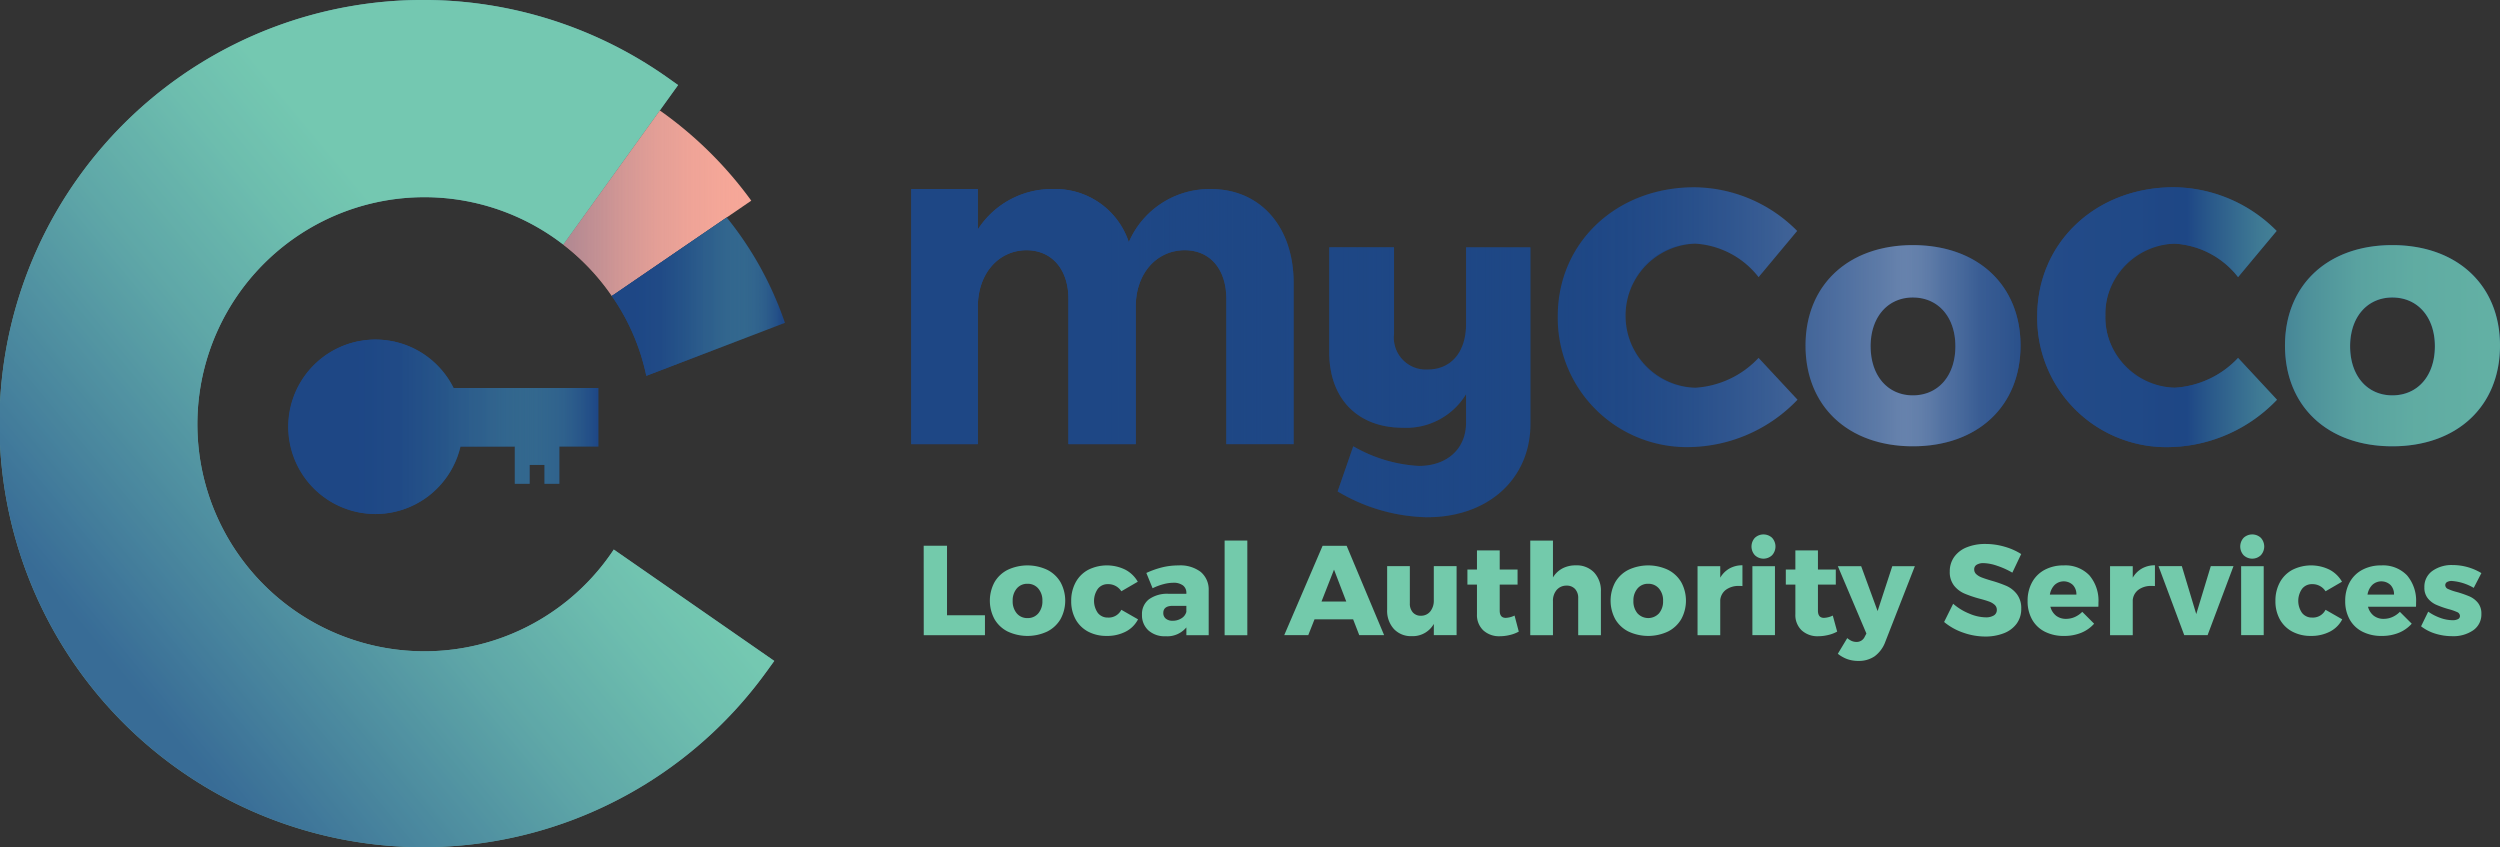 <svg xmlns="http://www.w3.org/2000/svg" xmlns:xlink="http://www.w3.org/1999/xlink" width="197.71" height="67" viewBox="0 0 197.71 67">
  <rect x="0" y="0" width="197.71" height="67" fill="#333333" stroke="none"/>
  <defs>
    <linearGradient id="linear-gradient" x1="0.104" y1="0.905" x2="1.367" y2="-0.249" gradientUnits="objectBoundingBox">
      <stop offset="0.066" stop-color="#1e4785"/>
      <stop offset="0.13" stop-color="#30638d"/>
      <stop offset="0.267" stop-color="#549a9d"/>
      <stop offset="0.37" stop-color="#6abca7"/>
      <stop offset="0.425" stop-color="#73caab"/>
    </linearGradient>
    <linearGradient id="linear-gradient-2" x1="-1.992" y1="0.5" x2="1" y2="0.5" gradientUnits="objectBoundingBox">
      <stop offset="0.289" stop-color="#1e4785"/>
      <stop offset="0.386" stop-color="#2c4d86" stop-opacity="0.933"/>
      <stop offset="0.542" stop-color="#525e89" stop-opacity="0.757"/>
      <stop offset="0.737" stop-color="#917a8f" stop-opacity="0.467"/>
      <stop offset="0.962" stop-color="#e7a096" stop-opacity="0.067"/>
      <stop offset="0.997" stop-color="#f6a798" stop-opacity="0"/>
    </linearGradient>
    <linearGradient id="linear-gradient-3" x1="-2.453" y1="0.5" x2="1" y2="0.5" gradientUnits="objectBoundingBox">
      <stop offset="0.747" stop-color="#1e4785"/>
      <stop offset="0.791" stop-color="#204a86" stop-opacity="0.973"/>
      <stop offset="0.834" stop-color="#275689" stop-opacity="0.882"/>
      <stop offset="0.877" stop-color="#34698f" stop-opacity="0.737"/>
      <stop offset="0.919" stop-color="#458496" stop-opacity="0.529"/>
      <stop offset="0.961" stop-color="#5ca7a0" stop-opacity="0.267"/>
      <stop offset="0.996" stop-color="#73caab" stop-opacity="0"/>
    </linearGradient>
    <linearGradient id="linear-gradient-4" y1="0.5" x2="1" y2="0.5" gradientUnits="objectBoundingBox">
      <stop offset="0.219" stop-color="#1e4785"/>
      <stop offset="0.357" stop-color="#204a86" stop-opacity="0.973"/>
      <stop offset="0.492" stop-color="#275689" stop-opacity="0.882"/>
      <stop offset="0.625" stop-color="#34698f" stop-opacity="0.737"/>
      <stop offset="0.757" stop-color="#458496" stop-opacity="0.529"/>
      <stop offset="0.887" stop-color="#5ca7a0" stop-opacity="0.267"/>
      <stop offset="0.996" stop-color="#73caab" stop-opacity="0"/>
    </linearGradient>
    <linearGradient id="linear-gradient-5" y1="0.5" x2="1" y2="0.5" gradientUnits="objectBoundingBox">
      <stop offset="0.124" stop-color="#1e4785"/>
      <stop offset="0.155" stop-color="#1e4785" stop-opacity="0.875"/>
      <stop offset="0.276" stop-color="#1e4785" stop-opacity="0.404"/>
      <stop offset="0.364" stop-color="#1e4785" stop-opacity="0.11"/>
      <stop offset="0.41" stop-color="#1e4785" stop-opacity="0"/>
      <stop offset="0.616" stop-color="#fff" stop-opacity="0.302"/>
      <stop offset="0.629" stop-color="#bdc9db" stop-opacity="0.447"/>
      <stop offset="0.648" stop-color="#758eb4" stop-opacity="0.604"/>
      <stop offset="0.672" stop-color="#436599" stop-opacity="0.718"/>
      <stop offset="0.707" stop-color="#264d89" stop-opacity="0.78"/>
      <stop offset="0.801" stop-color="#1e4785" stop-opacity="0.8"/>
      <stop offset="0.816" stop-color="#2d5e8b" stop-opacity="0.8"/>
      <stop offset="0.845" stop-color="#468597" stop-opacity="0.8"/>
      <stop offset="0.876" stop-color="#59a39f" stop-opacity="0.8"/>
      <stop offset="0.908" stop-color="#68b9a6" stop-opacity="0.8"/>
      <stop offset="0.943" stop-color="#70c5a9" stop-opacity="0.8"/>
      <stop offset="0.984" stop-color="#73caab" stop-opacity="0.8"/>
    </linearGradient>
  </defs>
  <g id="Group_12" data-name="Group 12" transform="translate(-435.946 -139)">
    <g id="Group_11" data-name="Group 11" transform="translate(435.946 139)">
      <g id="Group_1" data-name="Group 1" transform="translate(0)">
        <path id="Path_1" data-name="Path 1" d="M416.67,240.1a17.956,17.956,0,1,1-3.992-24.115l9.077-12.618-.823-.583a33.5,33.5,0,1,0,7.83,46.951l.6-.827Z" transform="translate(-368.13 -196.64)" fill="#74c3c0"/>
      </g>
      <g id="Group_2" data-name="Group 2" transform="translate(44.551 8.738)">
        <path id="Path_2" data-name="Path 2" d="M618.656,259.694l11.028-7.539a31.008,31.008,0,0,0-7.235-7.131l-7.628,10.606.018.02A17.984,17.984,0,0,1,618.656,259.694Z" transform="translate(-614.821 -245.024)" fill="#f6a798"/>
      </g>
      <path id="Path_15" data-name="Path 15" d="M711.87,338.019" transform="translate(-649.793 -312.487)" fill="none" stroke="#f6a798" stroke-miterlimit="10" stroke-width="0.5"/>
      <path id="Path_16" data-name="Path 16" d="M634.862,365.964" transform="translate(-586.692 -335.385)" fill="none" stroke="#f6a798" stroke-miterlimit="10" stroke-width="0.5"/>
      <g id="Group_6" data-name="Group 6" transform="translate(0)" opacity="0.7" style="mix-blend-mode: multiply;isolation: isolate">
        <path id="Path_17" data-name="Path 17" d="M416.67,240.1a17.956,17.956,0,1,1-3.992-24.115l9.077-12.618-.823-.583a33.5,33.5,0,1,0,7.83,46.951l.6-.827Z" transform="translate(-368.13 -196.64)" fill="url(#linear-gradient)"/>
      </g>
      <g id="Group_7" data-name="Group 7" transform="translate(44.551 8.738)">
        <path id="Path_18" data-name="Path 18" d="M618.656,259.694l11.028-7.539a31.008,31.008,0,0,0-7.235-7.131l-7.628,10.606.018.02A17.984,17.984,0,0,1,618.656,259.694Z" transform="translate(-614.821 -245.024)" fill="url(#linear-gradient-2)" style="mix-blend-mode: multiply;isolation: isolate"/>
      </g>
      <path id="Path_19" data-name="Path 19" d="M636.037,298.083l.23-.14,8.857-6.065a27.173,27.173,0,0,1,4.607,8.333L638.767,304.4a16.9,16.9,0,0,0-2.73-6.315" transform="translate(-587.655 -274.679)" fill="#1e4785"/>
      <path id="Path_20" data-name="Path 20" d="M636.037,298.083l.286-.192,8.8-6.012a27.173,27.173,0,0,1,4.607,8.333L638.767,304.4a17.319,17.319,0,0,0-2.73-6.315" transform="translate(-587.655 -274.679)" fill="url(#linear-gradient-3)" style="mix-blend-mode: multiply;isolation: isolate"/>
      <path id="Path_21" data-name="Path 21" d="M507.487,349.175a6.881,6.881,0,0,0-.638-1.039l-.032-.043q-.167-.221-.351-.428l-.052-.057c-.121-.133-.247-.262-.378-.386l-.052-.048c-.136-.125-.275-.246-.421-.36l-.017-.013a6.859,6.859,0,0,0-2.52-1.235c-.072-.019-.144-.04-.217-.056-.107-.024-.216-.042-.325-.06s-.232-.039-.349-.053c-.086-.01-.173-.018-.26-.025q-.216-.018-.435-.022c-.041,0-.081-.006-.123-.006s-.068,0-.1.005c-.15,0-.3.01-.45.023-.079.006-.157.011-.235.02-.13.015-.259.037-.389.059-.1.016-.193.031-.287.051s-.193.049-.29.075c-.121.032-.243.062-.361.1l-.027.007c-.047.016-.091.036-.137.053-.161.057-.322.115-.478.183-.08.035-.156.075-.234.113-.122.059-.244.116-.361.182-.1.057-.2.119-.3.18s-.177.108-.262.167c-.11.076-.214.157-.319.239-.069.054-.139.106-.206.162-.1.088-.2.181-.3.274-.063.06-.128.118-.188.181-.089.092-.174.187-.258.283-.064.073-.129.145-.19.221s-.137.181-.2.272-.133.182-.194.276-.1.167-.152.251c-.065.109-.13.218-.189.331-.04.078-.076.157-.114.237-.058.122-.115.244-.166.37-.033.082-.061.165-.091.248-.045.124-.09.248-.127.376-.03.1-.053.2-.078.3s-.057.223-.079.337c-.026.132-.043.266-.061.4-.011.086-.026.171-.034.258-.016.169-.022.339-.026.51,0,.05-.007.1-.007.148,0,.009,0,.018,0,.027,0,.167.012.335.025.5.005.067.006.136.013.2.012.115.034.229.053.344s.034.241.06.359c.013.061.032.122.047.183.04.168.083.336.136.5,0,.008,0,.016.007.024.014.044.034.085.049.129.058.165.118.329.187.488.034.078.073.151.109.227.06.124.119.249.186.368.056.1.117.195.177.291s.111.181.171.268c.075.108.155.211.235.314.055.071.108.142.166.211.087.1.179.2.271.3.061.064.12.129.183.191.091.089.186.172.281.256.074.065.147.13.224.192s.179.136.27.2.183.133.278.2.166.1.25.152c.11.065.219.13.333.189.077.04.157.076.235.113.122.058.245.115.371.166.082.033.166.061.249.091.124.044.248.089.375.127.1.03.2.053.3.078s.222.057.336.079c.133.026.268.043.4.061.085.011.169.026.255.034.17.016.342.022.515.026.048,0,.1.007.144.007h.026c.169,0,.339-.012.509-.026.065-.005.132-.006.2-.013.117-.013.234-.035.351-.054s.236-.034.351-.058c.064-.014.127-.034.191-.049.166-.04.331-.082.492-.134l.025-.007c.023-.007.044-.019.066-.027a6.869,6.869,0,0,0,.69-.277q.1-.046.194-.094.3-.152.586-.332c.044-.028.09-.052.133-.081a6.907,6.907,0,0,0,.637-.48c.045-.038.087-.079.131-.119q.246-.219.47-.46c.039-.042.077-.083.114-.126a6.863,6.863,0,0,0,1.546-2.991h4.3v2.944H513.5V355.26h1.172v1.491h1.178v-2.944h3.09v-4.632Z" transform="translate(-471.614 -318.49)" fill="#1e4785"/>
      <g id="Group_8" data-name="Group 8" transform="translate(22.806 26.854)">
        <path id="Path_22" data-name="Path 22" d="M507.477,349.169a6.9,6.9,0,1,0,.54,4.632h4.3v2.944h1.178v-1.491h1.172v1.491h1.178V353.8h3.091v-4.632Z" transform="translate(-494.412 -345.338)" fill="url(#linear-gradient-4)" style="mix-blend-mode: multiply;isolation: isolate"/>
      </g>
    </g>
    <g id="Group_10" data-name="Group 10" transform="translate(508.013 153.809)">
      <g id="Group_5" data-name="Group 5" transform="translate(0)">
        <g id="Group_3" data-name="Group 3" transform="translate(0 0)">
          <path id="Path_3" data-name="Path 3" d="M161.424,634.167v12.746H156.1v-11.48c0-2.331-1.266-3.856-3.309-3.856-2.273.029-3.855,1.9-3.855,4.46v10.876h-5.323v-11.48c0-2.331-1.295-3.856-3.338-3.856-2.244.029-3.826,1.9-3.826,4.46v10.876h-5.266V626.744h5.266v3.194a6.95,6.95,0,0,1,5.956-3.194,6.116,6.116,0,0,1,5.984,4.2,6.945,6.945,0,0,1,6.5-4.2C158.777,626.744,161.424,629.707,161.424,634.167Z" transform="translate(-131.184 -626.6)" fill="#1e4785"/>
          <path id="Path_4" data-name="Path 4" d="M362.224,656.7v13.955c0,4.4-3.395,7.423-8.229,7.394a14.311,14.311,0,0,1-7.021-2.043l1.237-3.568a11.6,11.6,0,0,0,5.179,1.554c2.244,0,3.74-1.352,3.74-3.424v-2.244a5.531,5.531,0,0,1-5.006,2.647c-3.567,0-5.812-2.3-5.812-5.956V656.7h5.121v6.848a2.528,2.528,0,0,0,2.647,2.82c1.9,0,3.049-1.41,3.049-3.6V656.7Z" transform="translate(-313.255 -651.954)" fill="#1e4785"/>
          <path id="Path_5" data-name="Path 5" d="M474.765,630.267a5.7,5.7,0,0,0,0,11.394,7.48,7.48,0,0,0,5.007-2.359l3.079,3.309a12.055,12.055,0,0,1-8.373,3.741,10.212,10.212,0,0,1-10.588-10.358c0-5.812,4.633-10.185,10.79-10.185a11.573,11.573,0,0,1,8.143,3.453l-3.05,3.654A6.864,6.864,0,0,0,474.765,630.267Z" transform="translate(-412.763 -625.807)" fill="#1e4785"/>
          <path id="Path_6" data-name="Path 6" d="M608.4,663.518c0,4.8-3.4,7.97-8.516,7.97s-8.488-3.165-8.488-7.97c0-4.776,3.366-7.941,8.488-7.941S608.4,658.742,608.4,663.518Zm-11.854.058c0,2.33,1.352,3.884,3.338,3.884,2.014,0,3.366-1.554,3.366-3.884,0-2.3-1.353-3.856-3.366-3.856C597.9,659.72,596.543,661.274,596.543,663.576Z" transform="translate(-520.674 -651.002)" fill="#1e4785"/>
          <path id="Path_7" data-name="Path 7" d="M721.532,630.267a5.7,5.7,0,0,0,0,11.394,7.48,7.48,0,0,0,5.006-2.359l3.079,3.309a12.055,12.055,0,0,1-8.373,3.741,10.212,10.212,0,0,1-10.588-10.358c0-5.812,4.633-10.185,10.79-10.185a11.572,11.572,0,0,1,8.143,3.453l-3.05,3.654A6.864,6.864,0,0,0,721.532,630.267Z" transform="translate(-621.61 -625.807)" fill="#1e4785"/>
          <path id="Path_8" data-name="Path 8" d="M855.163,663.518c0,4.8-3.395,7.97-8.516,7.97s-8.488-3.165-8.488-7.97c0-4.776,3.367-7.941,8.488-7.941S855.163,658.742,855.163,663.518Zm-11.854.058c0,2.33,1.352,3.884,3.338,3.884,2.014,0,3.366-1.554,3.366-3.884,0-2.3-1.353-3.856-3.366-3.856C844.661,659.72,843.309,661.274,843.309,663.576Z" transform="translate(-729.52 -651.002)" fill="#1e4785"/>
        </g>
        <path id="Union_1" data-name="Union 1" d="M40.74,26.1a14.31,14.31,0,0,1-7.021-2.043l1.237-3.568a11.6,11.6,0,0,0,5.179,1.554c2.244,0,3.74-1.352,3.74-3.424V16.372a5.53,5.53,0,0,1-5.006,2.647c-3.567,0-5.812-2.3-5.812-5.956V4.748H38.18V11.6a2.528,2.528,0,0,0,2.647,2.82c1.9,0,3.049-1.41,3.049-3.6V4.748h5.093V18.7c0,4.381-3.363,7.394-8.16,7.395ZM89.046,10.185C89.046,4.373,93.678,0,99.836,0a11.572,11.572,0,0,1,8.143,3.453l-3.05,3.654A6.865,6.865,0,0,0,99.922,4.46a5.459,5.459,0,0,0-5.467,5.668,5.491,5.491,0,0,0,5.467,5.726,7.479,7.479,0,0,0,5.006-2.359l3.079,3.309a12.055,12.055,0,0,1-8.373,3.741A10.212,10.212,0,0,1,89.046,10.185Zm-37.92,0C51.126,4.373,55.759,0,61.916,0a11.573,11.573,0,0,1,8.143,3.453l-3.05,3.654A6.865,6.865,0,0,0,62,4.46a5.459,5.459,0,0,0-5.467,5.668A5.491,5.491,0,0,0,62,15.854a7.479,7.479,0,0,0,5.006-2.359L70.087,16.8a12.055,12.055,0,0,1-8.373,3.741A10.212,10.212,0,0,1,51.126,10.185Zm57.513,2.331c0-4.776,3.367-7.941,8.488-7.941s8.516,3.165,8.516,7.941c0,4.8-3.395,7.97-8.516,7.97S108.639,17.321,108.639,12.516Zm5.15.058c0,2.33,1.352,3.884,3.338,3.884,2.014,0,3.366-1.554,3.366-3.884,0-2.3-1.353-3.856-3.366-3.856C115.141,8.718,113.789,10.272,113.789,12.574Zm-43.07-.058c0-4.776,3.366-7.941,8.488-7.941s8.516,3.165,8.516,7.941c0,4.8-3.395,7.97-8.516,7.97S70.719,17.321,70.719,12.516Zm5.15.058c0,2.33,1.352,3.884,3.338,3.884,2.014,0,3.366-1.554,3.366-3.884,0-2.3-1.353-3.856-3.366-3.856C77.221,8.718,75.869,10.272,75.869,12.574Zm-50.952,7.74V8.833c0-2.331-1.266-3.856-3.309-3.856-2.273.029-3.855,1.9-3.855,4.46V20.313H12.43V8.833c0-2.331-1.3-3.856-3.338-3.856-2.244.029-3.826,1.9-3.826,4.46V20.313H0V.144H5.266V3.337A6.95,6.95,0,0,1,11.221.144a6.116,6.116,0,0,1,5.984,4.2,6.945,6.945,0,0,1,6.5-4.2c3.884,0,6.531,2.963,6.531,7.423V20.313Z" fill="url(#linear-gradient-5)" style="mix-blend-mode: multiply;isolation: isolate"/>
      </g>
      <g id="Group_9" data-name="Group 9" transform="translate(0.982 27.456)">
        <path id="Path_23" data-name="Path 23" d="M137.573,824.1h1.845v5.5h3v1.573h-4.84Z" transform="translate(-137.573 -823.205)" fill="#73caab"/>
        <path id="Path_24" data-name="Path 24" d="M176.167,834.555a2.542,2.542,0,0,1,1.049.978,3.051,3.051,0,0,1,0,2.925,2.542,2.542,0,0,1-1.049.978,3.687,3.687,0,0,1-3.126,0,2.5,2.5,0,0,1-1.044-.978,3.088,3.088,0,0,1,0-2.925,2.505,2.505,0,0,1,1.044-.978,3.683,3.683,0,0,1,3.126,0Zm-2.41,1.478a1.442,1.442,0,0,0-.323.978,1.458,1.458,0,0,0,.323.988,1.066,1.066,0,0,0,.847.373,1.077,1.077,0,0,0,.857-.373,1.456,1.456,0,0,0,.323-.988,1.428,1.428,0,0,0-.327-.978,1.083,1.083,0,0,0-.852-.373A1.067,1.067,0,0,0,173.757,836.033Z" transform="translate(-166.396 -831.757)" fill="#73caab"/>
        <path id="Path_25" data-name="Path 25" d="M216.39,835.689a.971.971,0,0,0-.787.368,1.66,1.66,0,0,0,0,1.911.976.976,0,0,0,.787.363,1.115,1.115,0,0,0,1.069-.615l1.321.756a2.243,2.243,0,0,1-.968.968,3.179,3.179,0,0,1-1.513.343,3.054,3.054,0,0,1-1.472-.343,2.413,2.413,0,0,1-.983-.968,2.936,2.936,0,0,1-.348-1.452,3.015,3.015,0,0,1,.353-1.478,2.446,2.446,0,0,1,.993-.988,3.3,3.3,0,0,1,2.93-.01,2.435,2.435,0,0,1,.988.953l-1.3.756A1.221,1.221,0,0,0,216.39,835.689Z" transform="translate(-201.829 -831.757)" fill="#73caab"/>
        <path id="Path_26" data-name="Path 26" d="M254.558,834.662a1.816,1.816,0,0,1,.636,1.457v3.55h-1.765v-.615a1.959,1.959,0,0,1-1.644.7,1.915,1.915,0,0,1-1.366-.469,1.615,1.615,0,0,1-.5-1.235,1.466,1.466,0,0,1,.54-1.21,2.462,2.462,0,0,1,1.548-.444h1.422v-.06a.726.726,0,0,0-.267-.6,1.218,1.218,0,0,0-.771-.212,3.109,3.109,0,0,0-.772.111,4.6,4.6,0,0,0-.862.323l-.494-1.21a7.094,7.094,0,0,1,1.276-.449,5.434,5.434,0,0,1,1.265-.146A2.669,2.669,0,0,1,254.558,834.662Zm-1.513,3.67a.853.853,0,0,0,.383-.509v-.474H252.36q-.756,0-.756.565a.558.558,0,0,0,.2.449.811.811,0,0,0,.54.166A1.263,1.263,0,0,0,253.045,838.332Z" transform="translate(-232.655 -831.702)" fill="#73caab"/>
        <path id="Path_27" data-name="Path 27" d="M292.444,821.413h1.795V828.9h-1.795Z" transform="translate(-268.645 -820.929)" fill="#73caab"/>
        <path id="Path_28" data-name="Path 28" d="M329.083,831.171l-.484-1.25h-3.056l-.494,1.25h-1.9l3.035-7.069h1.9l2.965,7.069Zm-2.985-2.662h1.956l-.968-2.521Z" transform="translate(-294.636 -823.205)" fill="#73caab"/>
        <path id="Path_29" data-name="Path 29" d="M381.6,834.6v5.455H379.8v-.887a1.917,1.917,0,0,1-1.745.968,1.84,1.84,0,0,1-1.417-.57,2.14,2.14,0,0,1-.53-1.518V834.6h1.795v2.934a1.043,1.043,0,0,0,.237.726.818.818,0,0,0,.64.262.933.933,0,0,0,.746-.348,1.363,1.363,0,0,0,.272-.882V834.6Z" transform="translate(-339.456 -832.092)" fill="#73caab"/>
        <path id="Path_30" data-name="Path 30" d="M421.508,832.889a2.71,2.71,0,0,1-.7.267,3.375,3.375,0,0,1-.8.1,1.844,1.844,0,0,1-1.306-.464,1.663,1.663,0,0,1-.5-1.281v-2.34h-.756v-1.19h.756v-1.513H420v1.513h1.412v1.19H420v2.058q0,.574.474.574a1.746,1.746,0,0,0,.7-.182Z" transform="translate(-374.446 -825.205)" fill="#73caab"/>
        <path id="Path_31" data-name="Path 31" d="M454.789,823.934a2.111,2.111,0,0,1,.54,1.523V828.9h-1.795v-2.924a1.034,1.034,0,0,0-.247-.731.88.88,0,0,0-.681-.267,1,1,0,0,0-.781.348,1.313,1.313,0,0,0-.288.882V828.9h-1.795v-7.482h1.795v2.914a1.936,1.936,0,0,1,.751-.716,2.227,2.227,0,0,1,1.054-.242A1.906,1.906,0,0,1,454.789,823.934Z" transform="translate(-401.772 -820.929)" fill="#73caab"/>
        <path id="Path_32" data-name="Path 32" d="M495.62,834.555a2.542,2.542,0,0,1,1.049.978,3.051,3.051,0,0,1,0,2.925,2.542,2.542,0,0,1-1.049.978,3.687,3.687,0,0,1-3.126,0,2.5,2.5,0,0,1-1.044-.978,3.089,3.089,0,0,1,0-2.925,2.505,2.505,0,0,1,1.044-.978,3.683,3.683,0,0,1,3.126,0Zm-2.41,1.478a1.443,1.443,0,0,0-.323.978,1.458,1.458,0,0,0,.323.988,1.159,1.159,0,0,0,1.7,0,1.456,1.456,0,0,0,.323-.988,1.428,1.428,0,0,0-.327-.978,1.083,1.083,0,0,0-.852-.373A1.067,1.067,0,0,0,493.21,836.033Z" transform="translate(-436.759 -831.757)" fill="#73caab"/>
        <path id="Path_33" data-name="Path 33" d="M538.365,834.394a2.059,2.059,0,0,1,1.024-.252v1.644c-.061-.007-.152-.01-.272-.01a1.664,1.664,0,0,0-1.029.3,1.142,1.142,0,0,0-.454.812v2.783h-1.795v-5.455h1.795v.907A1.968,1.968,0,0,1,538.365,834.394Z" transform="translate(-474.639 -831.702)" fill="#73caab"/>
        <path id="Path_34" data-name="Path 34" d="M565.224,818.53a1.02,1.02,0,0,1,0,1.377.987.987,0,0,1-1.361,0,1.019,1.019,0,0,1,0-1.377,1,1,0,0,1,1.361,0Zm-1.558,2.244h1.785v5.455h-1.785Z" transform="translate(-498.129 -818.263)" fill="#73caab"/>
        <path id="Path_35" data-name="Path 35" d="M585.368,832.889a2.711,2.711,0,0,1-.7.267,3.375,3.375,0,0,1-.8.1,1.844,1.844,0,0,1-1.306-.464,1.664,1.664,0,0,1-.5-1.281v-2.34h-.756v-1.19h.756v-1.513h1.785v1.513h1.412v1.19h-1.412v2.058q0,.574.474.574a1.746,1.746,0,0,0,.7-.182Z" transform="translate(-513.126 -825.205)" fill="#73caab"/>
        <path id="Path_36" data-name="Path 36" d="M610.937,841.727a2.207,2.207,0,0,1-1.3.368,2.565,2.565,0,0,1-.847-.136,2.648,2.648,0,0,1-.766-.429l.746-1.24a1.421,1.421,0,0,0,.363.232.946.946,0,0,0,.363.071.694.694,0,0,0,.656-.413l.131-.252-2.258-5.324h1.845l1.3,3.55,1.16-3.55h1.785l-2.34,5.99A2.483,2.483,0,0,1,610.937,841.727Z" transform="translate(-535.73 -832.092)" fill="#73caab"/>
        <path id="Path_37" data-name="Path 37" d="M666.942,824.908a3.558,3.558,0,0,0-1.074-.211,1,1,0,0,0-.54.126.411.411,0,0,0-.2.368.5.5,0,0,0,.171.388,1.311,1.311,0,0,0,.423.252q.252.1.746.247a9.736,9.736,0,0,1,1.215.424,2.125,2.125,0,0,1,.822.651,1.806,1.806,0,0,1,.343,1.145,1.955,1.955,0,0,1-.373,1.2,2.259,2.259,0,0,1-1.023.752,3.985,3.985,0,0,1-1.447.252,5.238,5.238,0,0,1-1.75-.308,4.781,4.781,0,0,1-1.507-.842l.716-1.442a4.434,4.434,0,0,0,1.266.776,3.451,3.451,0,0,0,1.3.3,1.2,1.2,0,0,0,.65-.151.494.494,0,0,0,.237-.444.523.523,0,0,0-.176-.4,1.3,1.3,0,0,0-.444-.257q-.267-.1-.751-.227a9.254,9.254,0,0,1-1.2-.408,2.124,2.124,0,0,1-.812-.625,1.72,1.72,0,0,1-.338-1.114,1.944,1.944,0,0,1,.348-1.149,2.213,2.213,0,0,1,.988-.762,3.84,3.84,0,0,1,1.488-.267,5.4,5.4,0,0,1,1.513.217,4.985,4.985,0,0,1,1.311.58l-.7,1.472A6.211,6.211,0,0,0,666.942,824.908Z" transform="translate(-582.049 -822.428)" fill="#73caab"/>
        <path id="Path_38" data-name="Path 38" d="M710.561,834.994a3.086,3.086,0,0,1,.716,2.158c0,.141,0,.249-.01.323h-3.792a1.312,1.312,0,0,0,.454.711,1.255,1.255,0,0,0,.787.247,1.7,1.7,0,0,0,.681-.141,1.922,1.922,0,0,0,.6-.414l.938.938a2.763,2.763,0,0,1-1.024.721,3.531,3.531,0,0,1-1.356.247,3.264,3.264,0,0,1-1.533-.343,2.383,2.383,0,0,1-1-.968,2.935,2.935,0,0,1-.348-1.452,3.017,3.017,0,0,1,.353-1.478,2.44,2.44,0,0,1,1-.988,3.1,3.1,0,0,1,1.493-.348A2.627,2.627,0,0,1,710.561,834.994Zm-1.029,1.523a1.051,1.051,0,0,0-.277-.762,1.055,1.055,0,0,0-1.442-.005,1.4,1.4,0,0,0-.378.767Z" transform="translate(-618.372 -831.757)" fill="#73caab"/>
        <path id="Path_39" data-name="Path 39" d="M750.655,834.394a2.058,2.058,0,0,1,1.024-.252v1.644c-.06-.007-.152-.01-.272-.01a1.664,1.664,0,0,0-1.029.3,1.142,1.142,0,0,0-.454.812v2.783h-1.795v-5.455h1.795v.907A1.967,1.967,0,0,1,750.655,834.394Z" transform="translate(-654.307 -831.702)" fill="#73caab"/>
        <path id="Path_40" data-name="Path 40" d="M773.065,834.6h1.845l1.14,3.792L777.2,834.6h1.795l-2.047,5.455H775.1Z" transform="translate(-675.411 -832.092)" fill="#73caab"/>
        <path id="Path_41" data-name="Path 41" d="M816.757,818.53a1.019,1.019,0,0,1,0,1.377.987.987,0,0,1-1.361,0,1.02,1.02,0,0,1,0-1.377,1,1,0,0,1,1.361,0Zm-1.558,2.244h1.785v5.455H815.2Z" transform="translate(-711.01 -818.263)" fill="#73caab"/>
        <path id="Path_42" data-name="Path 42" d="M836.134,835.689a.971.971,0,0,0-.786.368,1.66,1.66,0,0,0,0,1.911.976.976,0,0,0,.786.363,1.115,1.115,0,0,0,1.069-.615l1.321.756a2.243,2.243,0,0,1-.968.968,3.179,3.179,0,0,1-1.513.343,3.054,3.054,0,0,1-1.472-.343,2.412,2.412,0,0,1-.983-.968,2.936,2.936,0,0,1-.348-1.452,3.015,3.015,0,0,1,.353-1.478,2.447,2.447,0,0,1,.994-.988,3.3,3.3,0,0,1,2.929-.01,2.436,2.436,0,0,1,.988.953l-1.3.756A1.221,1.221,0,0,0,836.134,835.689Z" transform="translate(-726.339 -831.757)" fill="#73caab"/>
        <path id="Path_43" data-name="Path 43" d="M874.028,834.994a3.085,3.085,0,0,1,.716,2.158c0,.141,0,.249-.01.323h-3.792a1.311,1.311,0,0,0,.454.711,1.255,1.255,0,0,0,.786.247,1.7,1.7,0,0,0,.681-.141,1.921,1.921,0,0,0,.6-.414l.938.938a2.762,2.762,0,0,1-1.024.721,3.533,3.533,0,0,1-1.356.247,3.264,3.264,0,0,1-1.533-.343,2.384,2.384,0,0,1-1-.968,2.937,2.937,0,0,1-.348-1.452,3.015,3.015,0,0,1,.353-1.478,2.44,2.44,0,0,1,1-.988,3.1,3.1,0,0,1,1.493-.348A2.626,2.626,0,0,1,874.028,834.994ZM873,836.517a1.051,1.051,0,0,0-.277-.762,1.055,1.055,0,0,0-1.442-.005,1.4,1.4,0,0,0-.378.767Z" transform="translate(-756.72 -831.757)" fill="#73caab"/>
        <path id="Path_44" data-name="Path 44" d="M910.614,835.326a.716.716,0,0,0-.373.086.282.282,0,0,0-.141.257.332.332,0,0,0,.222.292,4.1,4.1,0,0,0,.706.242,8.766,8.766,0,0,1,.973.338,1.776,1.776,0,0,1,.671.5,1.329,1.329,0,0,1,.283.882,1.517,1.517,0,0,1-.64,1.3,2.759,2.759,0,0,1-1.669.469,4.465,4.465,0,0,1-1.331-.2,3.51,3.51,0,0,1-1.129-.58l.565-1.159a3.949,3.949,0,0,0,.973.5,2.945,2.945,0,0,0,.963.177.877.877,0,0,0,.418-.086.27.27,0,0,0,.156-.247.343.343,0,0,0-.227-.312,4.288,4.288,0,0,0-.711-.242,7.94,7.94,0,0,1-.948-.338,1.788,1.788,0,0,1-.65-.5,1.311,1.311,0,0,1-.277-.868,1.529,1.529,0,0,1,.625-1.3,2.616,2.616,0,0,1,1.614-.469,4.384,4.384,0,0,1,2.269.636l-.605,1.169A4,4,0,0,0,910.614,835.326Z" transform="translate(-789.767 -831.646)" fill="#73caab"/>
      </g>
    </g>
  </g>
</svg>
